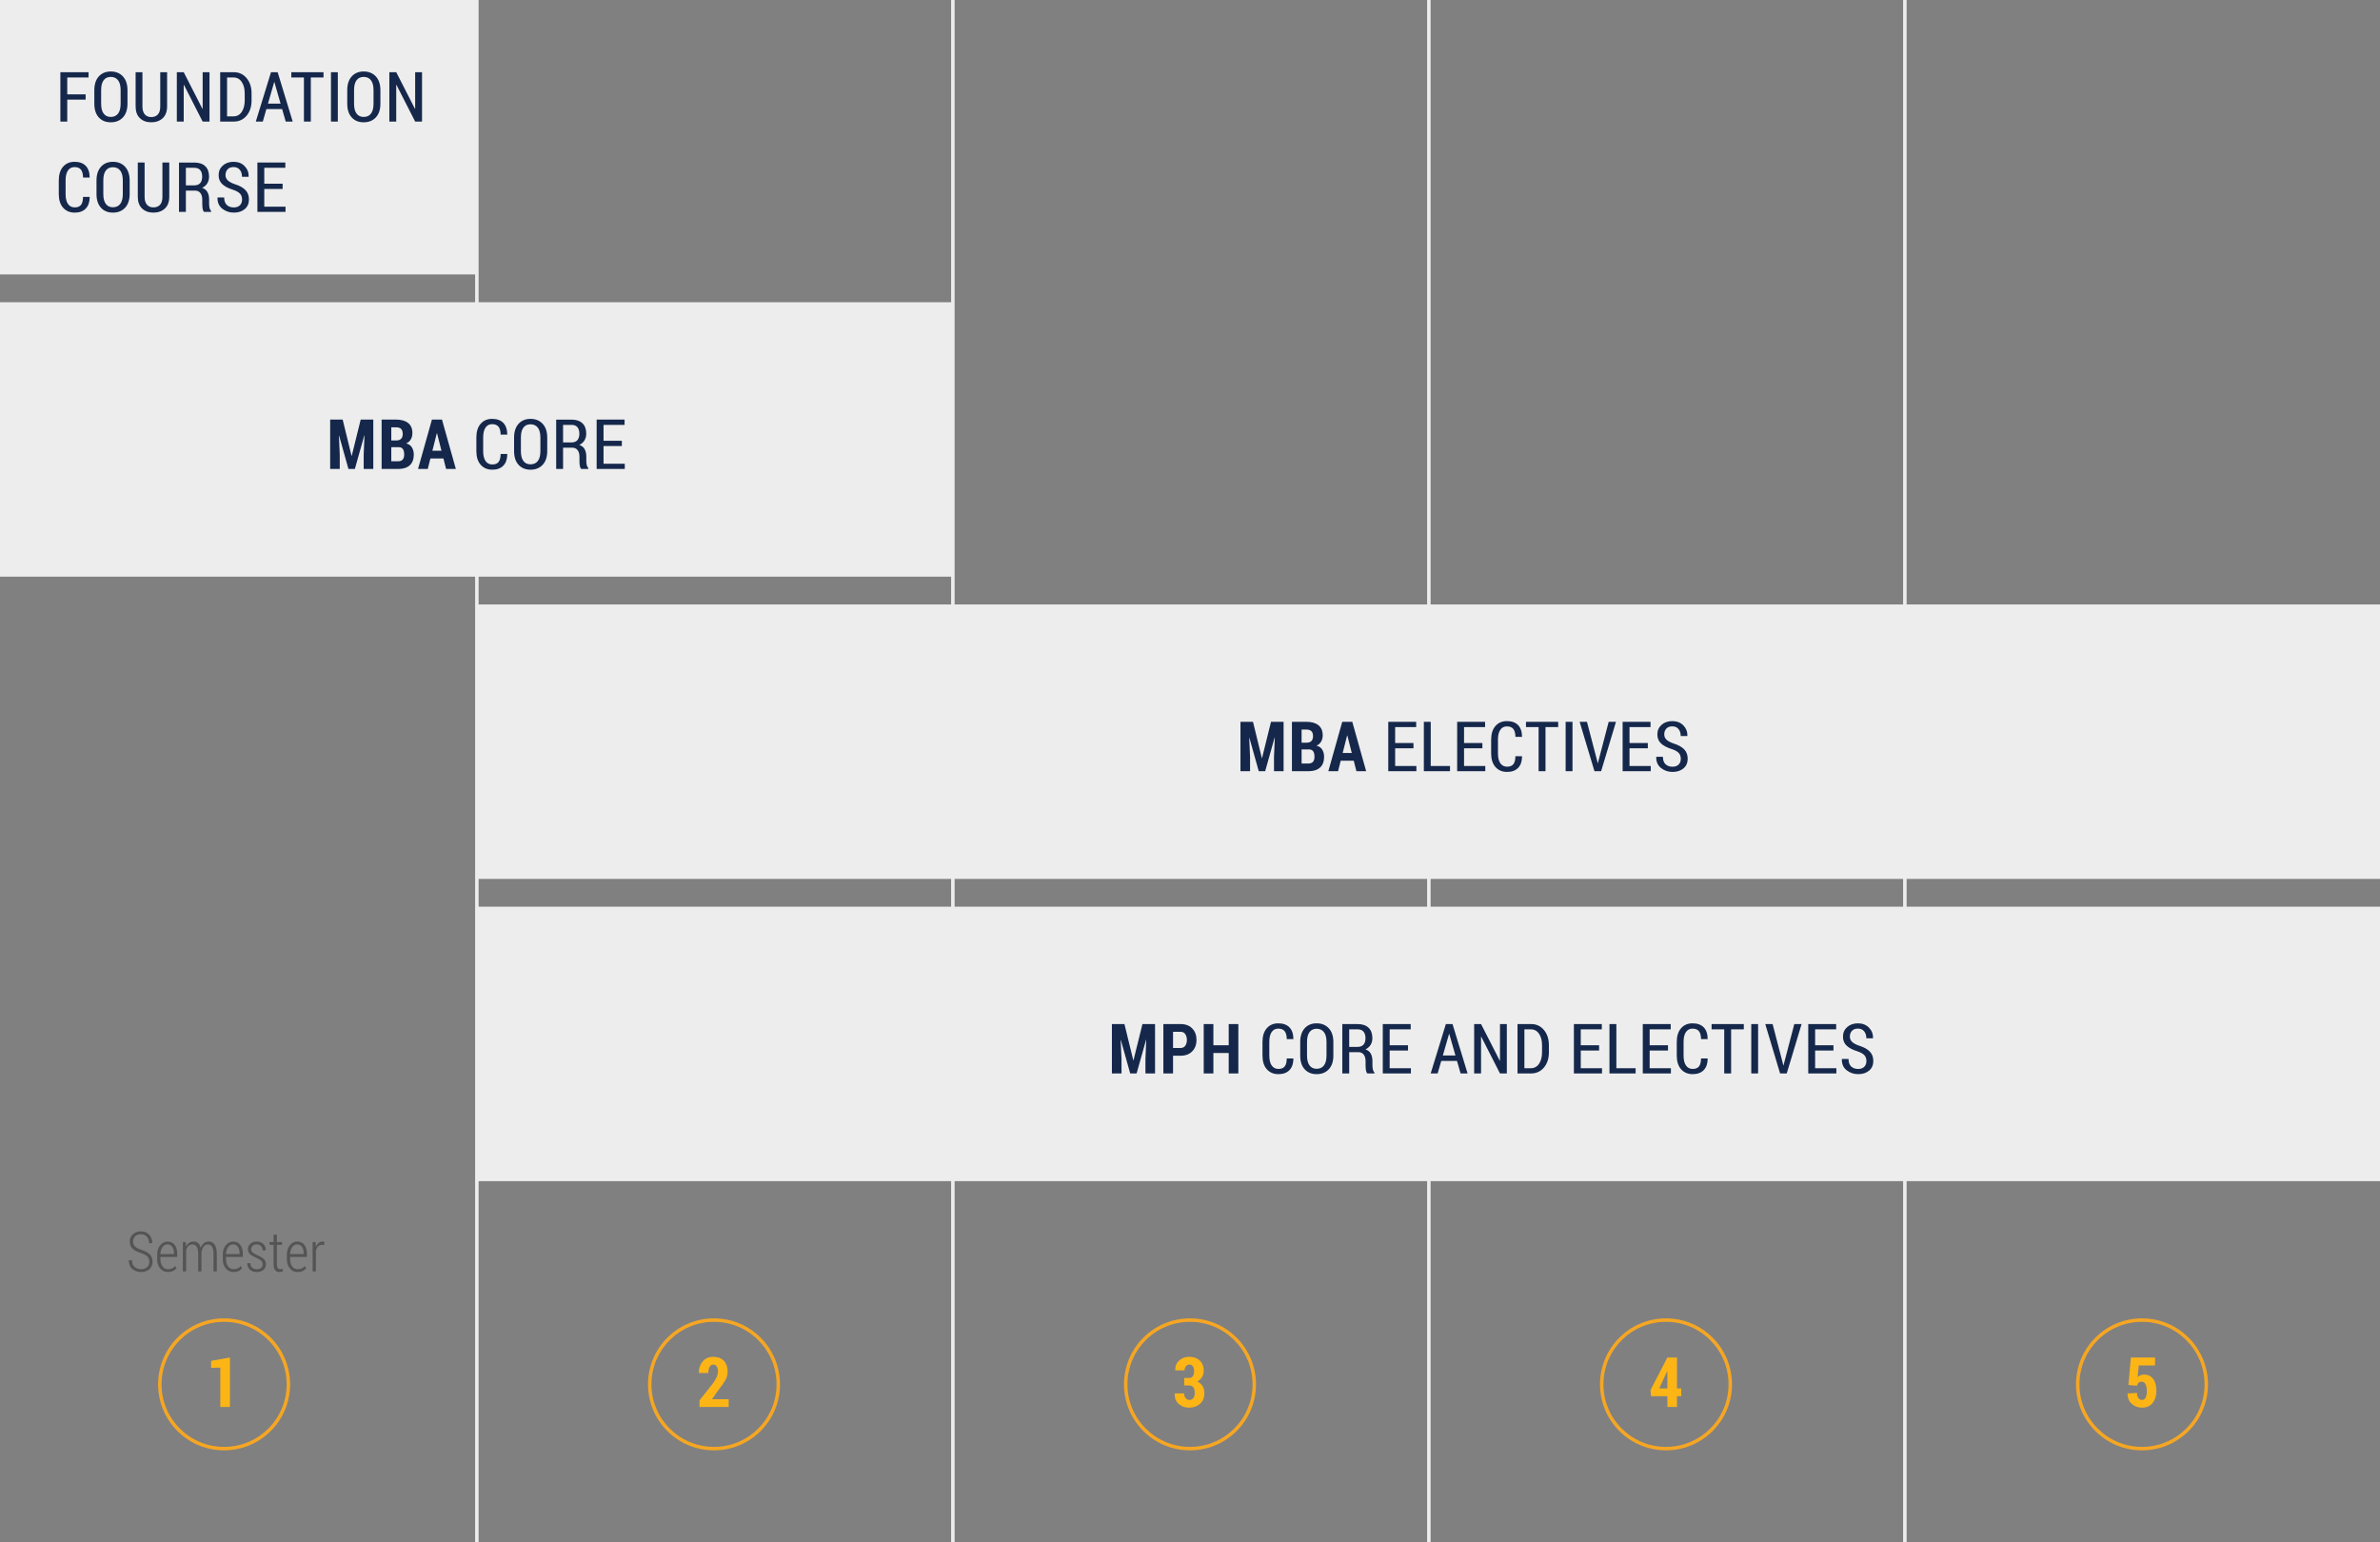<?xml version="1.0" encoding="UTF-8"?>
<svg width="685px" height="444px" viewBox="0 0 685 444" version="1.1" xmlns="http://www.w3.org/2000/svg" xmlns:xlink="http://www.w3.org/1999/xlink">
    <rect x="0" y="0" width="685" height="444" fill="#808080" stroke="none"/>
    <!-- Generator: Sketch 51.2 (57519) - http://www.bohemiancoding.com/sketch -->
    <title>MBA-MPH Curriculum</title>
    <desc>Created with Sketch.</desc>
    <defs></defs>
    <g id="MBA-MPH-Curriculum" stroke="none" stroke-width="1" fill="none" fill-rule="evenodd">
        <path d="M137.25,0.5 L137.25,500.5" id="Line" stroke="#EDEDED" stroke-linecap="square" fill-rule="nonzero"></path>
        <path d="M411.25,0.5 L411.25,500.5" id="Line" stroke="#EDEDED" stroke-linecap="square" fill-rule="nonzero"></path>
        <path d="M274.25,0.5 L274.25,500.5" id="Line" stroke="#EDEDED" stroke-linecap="square" fill-rule="nonzero"></path>
        <path d="M548.25,0.5 L548.25,500.5" id="Line" stroke="#EDEDED" stroke-linecap="square" fill-rule="nonzero"></path>
        <rect id="Rectangle" fill="#EDEDED" fill-rule="nonzero" x="0" y="0" width="137" height="79"></rect>
        <rect id="Rectangle" fill="#EDEDED" fill-rule="nonzero" x="137" y="174" width="548" height="79"></rect>
        <rect id="Rectangle" fill="#EDEDED" fill-rule="nonzero" x="0" y="87" width="274" height="79"></rect>
        <rect id="Rectangle" fill="#EDEDED" fill-rule="nonzero" transform="translate(411, 300.5) scale(-1, 1) translate(-411, -300.5) " x="137" y="261" width="548" height="79"></rect>
        <path d="M98.629,120.781 L101.178,131.221 L101.236,131.221 L103.814,120.781 L107.438,120.781 L107.438,135 L104.674,135 L104.674,130.869 L104.908,125.342 L104.85,125.332 L102.135,135 L100.289,135 L97.604,125.41 L97.545,125.42 L97.789,130.869 L97.789,135 L95.025,135 L95.025,120.781 L98.629,120.781 Z M109.837,135 L109.837,120.781 L114.027,120.781 C115.491,120.781 116.636,121.107 117.459,121.758 C118.283,122.409 118.695,123.379 118.695,124.668 C118.695,125.345 118.545,125.946 118.245,126.47 C117.946,126.994 117.497,127.386 116.898,127.646 C117.646,127.822 118.2,128.203 118.558,128.789 C118.916,129.375 119.095,130.062 119.095,130.85 C119.095,132.21 118.706,133.242 117.928,133.945 C117.15,134.648 116.035,135 114.583,135 L109.837,135 Z M112.62,128.73 L112.62,132.783 L114.583,132.783 C115.169,132.783 115.607,132.62 115.897,132.295 C116.186,131.969 116.331,131.484 116.331,130.84 C116.331,130.163 116.208,129.642 115.96,129.277 C115.713,128.913 115.316,128.73 114.769,128.73 L112.62,128.73 Z M112.62,126.787 L114.154,126.787 C114.72,126.774 115.154,126.61 115.457,126.294 C115.76,125.978 115.911,125.524 115.911,124.932 C115.911,124.268 115.755,123.781 115.443,123.472 C115.13,123.162 114.658,123.008 114.027,123.008 L112.62,123.008 L112.62,126.787 Z M127.627,131.982 L123.877,131.982 L123.116,135 L120.313,135 L124.317,120.781 L127.207,120.781 L131.202,135 L128.399,135 L127.627,131.982 Z M124.444,129.746 L127.061,129.746 L125.782,124.717 L125.723,124.717 L124.444,129.746 Z M145.971,130.684 L146.001,130.742 C145.994,132.161 145.617,133.26 144.868,134.038 C144.119,134.816 143.061,135.205 141.694,135.205 C140.301,135.205 139.188,134.736 138.354,133.799 C137.521,132.861 137.104,131.553 137.104,129.873 L137.104,125.928 C137.104,124.248 137.516,122.936 138.34,121.992 C139.163,121.048 140.262,120.576 141.636,120.576 C143.029,120.576 144.1,120.957 144.848,121.719 C145.597,122.48 145.981,123.594 146.001,125.059 L145.971,125.117 L144.096,125.117 C144.077,124.082 143.872,123.32 143.481,122.832 C143.091,122.344 142.475,122.1 141.636,122.1 C140.822,122.1 140.19,122.428 139.741,123.086 C139.292,123.743 139.067,124.681 139.067,125.898 L139.067,129.873 C139.067,131.11 139.297,132.057 139.756,132.715 C140.215,133.372 140.861,133.701 141.694,133.701 C142.514,133.701 143.115,133.462 143.496,132.983 C143.877,132.505 144.074,131.738 144.087,130.684 L145.971,130.684 Z M157.502,129.854 C157.502,131.54 157.066,132.853 156.193,133.794 C155.321,134.735 154.152,135.205 152.688,135.205 C151.242,135.205 150.093,134.735 149.24,133.794 C148.387,132.853 147.961,131.54 147.961,129.854 L147.961,125.947 C147.961,124.268 148.389,122.952 149.245,122.002 C150.101,121.051 151.249,120.576 152.688,120.576 C154.146,120.576 155.313,121.051 156.188,122.002 C157.064,122.952 157.502,124.268 157.502,125.947 L157.502,129.854 Z M155.529,125.918 C155.529,124.681 155.282,123.742 154.787,123.101 C154.292,122.459 153.592,122.139 152.688,122.139 C151.796,122.139 151.112,122.459 150.637,123.101 C150.161,123.742 149.924,124.681 149.924,125.918 L149.924,129.854 C149.924,131.104 150.163,132.051 150.642,132.695 C151.12,133.34 151.802,133.662 152.688,133.662 C153.599,133.662 154.3,133.341 154.792,132.7 C155.284,132.059 155.529,131.11 155.529,129.854 L155.529,125.918 Z M162.06,128.877 L162.06,135 L160.077,135 L160.077,120.791 L164.501,120.791 C165.849,120.791 166.89,121.139 167.626,121.836 C168.362,122.533 168.73,123.532 168.73,124.834 C168.73,125.576 168.559,126.224 168.217,126.777 C167.875,127.331 167.382,127.764 166.738,128.076 C167.447,128.317 167.96,128.726 168.276,129.302 C168.591,129.878 168.749,130.589 168.749,131.436 L168.749,132.676 C168.749,133.112 168.793,133.517 168.881,133.892 C168.969,134.266 169.12,134.561 169.335,134.775 L169.335,135 L167.294,135 C167.073,134.785 166.931,134.461 166.869,134.028 C166.807,133.595 166.777,133.138 166.777,132.656 L166.777,131.455 C166.777,130.661 166.596,130.033 166.235,129.57 C165.873,129.108 165.377,128.877 164.745,128.877 L162.06,128.877 Z M162.06,127.363 L164.404,127.363 C165.204,127.363 165.795,127.147 166.176,126.714 C166.557,126.281 166.747,125.667 166.747,124.873 C166.747,124.059 166.562,123.428 166.191,122.979 C165.82,122.529 165.256,122.305 164.501,122.305 L162.06,122.305 L162.06,127.363 Z M178.981,128.398 L173.707,128.398 L173.707,133.496 L179.821,133.496 L179.821,135 L171.725,135 L171.725,120.781 L179.762,120.781 L179.762,122.305 L173.707,122.305 L173.707,126.885 L178.981,126.885 L178.981,128.398 Z" id="MBA-Core" fill="#15284B"></path>
        <path d="M360.629,207.781 L363.178,218.221 L363.236,218.221 L365.814,207.781 L369.438,207.781 L369.438,222 L366.674,222 L366.674,217.869 L366.908,212.342 L366.85,212.332 L364.135,222 L362.289,222 L359.604,212.41 L359.545,212.42 L359.789,217.869 L359.789,222 L357.025,222 L357.025,207.781 L360.629,207.781 Z M371.837,222 L371.837,207.781 L376.027,207.781 C377.491,207.781 378.636,208.107 379.459,208.758 C380.283,209.409 380.695,210.379 380.695,211.668 C380.695,212.345 380.545,212.946 380.245,213.47 C379.946,213.994 379.497,214.386 378.898,214.646 C379.646,214.822 380.2,215.203 380.558,215.789 C380.916,216.375 381.095,217.062 381.095,217.85 C381.095,219.21 380.706,220.242 379.928,220.945 C379.15,221.648 378.035,222 376.583,222 L371.837,222 Z M374.62,215.73 L374.62,219.783 L376.583,219.783 C377.169,219.783 377.607,219.62 377.897,219.295 C378.186,218.969 378.331,218.484 378.331,217.84 C378.331,217.163 378.208,216.642 377.96,216.277 C377.713,215.913 377.316,215.73 376.769,215.73 L374.62,215.73 Z M374.62,213.787 L376.154,213.787 C376.72,213.774 377.154,213.61 377.457,213.294 C377.76,212.978 377.911,212.524 377.911,211.932 C377.911,211.268 377.755,210.781 377.443,210.472 C377.13,210.162 376.658,210.008 376.027,210.008 L374.62,210.008 L374.62,213.787 Z M389.627,218.982 L385.877,218.982 L385.116,222 L382.313,222 L386.317,207.781 L389.207,207.781 L393.202,222 L390.399,222 L389.627,218.982 Z M386.444,216.746 L389.061,216.746 L387.782,211.717 L387.723,211.717 L386.444,216.746 Z M406.819,215.398 L401.546,215.398 L401.546,220.496 L407.659,220.496 L407.659,222 L399.563,222 L399.563,207.781 L407.6,207.781 L407.6,209.305 L401.546,209.305 L401.546,213.885 L406.819,213.885 L406.819,215.398 Z M411.787,220.496 L417.334,220.496 L417.334,222 L409.805,222 L409.805,207.781 L411.787,207.781 L411.787,220.496 Z M426.648,215.398 L421.374,215.398 L421.374,220.496 L427.488,220.496 L427.488,222 L419.392,222 L419.392,207.781 L427.429,207.781 L427.429,209.305 L421.374,209.305 L421.374,213.885 L426.648,213.885 L426.648,215.398 Z M438.041,217.684 L438.071,217.742 C438.064,219.161 437.687,220.26 436.938,221.038 C436.189,221.816 435.131,222.205 433.764,222.205 C432.371,222.205 431.258,221.736 430.424,220.799 C429.591,219.861 429.174,218.553 429.174,216.873 L429.174,212.928 C429.174,211.248 429.586,209.936 430.41,208.992 C431.233,208.048 432.332,207.576 433.705,207.576 C435.099,207.576 436.17,207.957 436.918,208.719 C437.667,209.48 438.051,210.594 438.071,212.059 L438.041,212.117 L436.166,212.117 C436.147,211.082 435.942,210.32 435.551,209.832 C435.161,209.344 434.545,209.1 433.705,209.1 C432.892,209.1 432.26,209.428 431.811,210.086 C431.362,210.743 431.137,211.681 431.137,212.898 L431.137,216.873 C431.137,218.11 431.367,219.057 431.826,219.715 C432.285,220.372 432.931,220.701 433.764,220.701 C434.584,220.701 435.185,220.462 435.566,219.983 C435.947,219.505 436.144,218.738 436.157,217.684 L438.041,217.684 Z M448.468,209.305 L444.816,209.305 L444.816,222 L442.834,222 L442.834,209.305 L439.201,209.305 L439.201,207.781 L448.468,207.781 L448.468,209.305 Z M452.587,222 L450.614,222 L450.614,207.781 L452.587,207.781 L452.587,222 Z M459.645,218.855 L459.84,219.686 L459.898,219.686 L460.104,218.865 L463.004,207.781 L465.104,207.781 L460.826,222 L458.912,222 L454.645,207.781 L456.754,207.781 L459.645,218.855 Z M474.271,215.398 L468.997,215.398 L468.997,220.496 L475.111,220.496 L475.111,222 L467.015,222 L467.015,207.781 L475.052,207.781 L475.052,209.305 L468.997,209.305 L468.997,213.885 L474.271,213.885 L474.271,215.398 Z M483.76,218.426 C483.76,217.755 483.571,217.205 483.194,216.775 C482.816,216.346 482.155,215.968 481.211,215.643 C479.857,215.232 478.819,214.697 478.096,214.036 C477.373,213.375 477.012,212.501 477.012,211.414 C477.012,210.294 477.414,209.375 478.218,208.655 C479.022,207.936 480.056,207.576 481.319,207.576 C482.634,207.576 483.693,207.991 484.497,208.821 C485.302,209.651 485.69,210.652 485.664,211.824 L485.645,211.883 L483.741,211.883 C483.741,211.056 483.527,210.384 483.101,209.866 C482.675,209.349 482.074,209.09 481.299,209.09 C480.564,209.09 479.996,209.306 479.595,209.739 C479.195,210.172 478.995,210.724 478.995,211.395 C478.995,212 479.209,212.509 479.639,212.923 C480.069,213.336 480.778,213.712 481.768,214.051 C483.064,214.454 484.05,215.005 484.727,215.701 C485.404,216.398 485.743,217.299 485.743,218.406 C485.743,219.572 485.342,220.496 484.541,221.18 C483.741,221.863 482.689,222.205 481.387,222.205 C480.118,222.205 479.009,221.829 478.062,221.077 C477.115,220.325 476.657,219.266 476.69,217.898 L476.709,217.84 L478.614,217.84 C478.614,218.816 478.869,219.539 479.38,220.008 C479.891,220.477 480.56,220.711 481.387,220.711 C482.129,220.711 482.71,220.504 483.13,220.091 C483.55,219.677 483.76,219.122 483.76,218.426 Z" id="MBA-Electives" fill="#15284B"></path>
        <path d="M42.961,363.211 C42.961,362.591 42.78,362.087 42.418,361.699 C42.056,361.311 41.419,360.969 40.508,360.672 C39.472,360.354 38.686,359.944 38.153,359.441 C37.619,358.939 37.352,358.266 37.352,357.422 C37.352,356.552 37.65,355.841 38.246,355.289 C38.843,354.737 39.612,354.461 40.555,354.461 C41.544,354.461 42.34,354.786 42.942,355.438 C43.543,356.089 43.836,356.883 43.82,357.82 L43.797,357.867 L42.914,357.867 C42.914,357.112 42.705,356.493 42.285,356.012 C41.866,355.53 41.289,355.289 40.555,355.289 C39.841,355.289 39.287,355.49 38.891,355.891 C38.495,356.292 38.297,356.794 38.297,357.398 C38.297,357.961 38.488,358.434 38.871,358.816 C39.254,359.199 39.904,359.534 40.82,359.82 C41.831,360.133 42.598,360.556 43.121,361.09 C43.645,361.624 43.906,362.326 43.906,363.195 C43.906,364.107 43.598,364.829 42.981,365.363 C42.363,365.897 41.57,366.164 40.602,366.164 C39.649,366.164 38.819,365.878 38.113,365.305 C37.408,364.732 37.068,363.901 37.094,362.812 L37.11,362.766 L37.985,362.766 C37.985,363.651 38.241,364.303 38.754,364.723 C39.267,365.142 39.883,365.352 40.602,365.352 C41.31,365.352 41.88,365.156 42.313,364.766 C42.745,364.375 42.961,363.857 42.961,363.211 Z M48.338,366.164 C47.427,366.164 46.682,365.822 46.104,365.137 C45.526,364.452 45.237,363.578 45.237,362.516 L45.237,361.109 C45.237,360.042 45.527,359.155 46.108,358.449 C46.689,357.743 47.388,357.391 48.205,357.391 C49.091,357.391 49.778,357.707 50.268,358.34 C50.758,358.973 51.002,359.823 51.002,360.891 L51.002,361.82 L46.166,361.82 L46.166,362.516 C46.166,363.328 46.362,364.004 46.752,364.543 C47.143,365.082 47.672,365.352 48.338,365.352 C48.802,365.352 49.202,365.271 49.538,365.109 C49.873,364.948 50.161,364.719 50.401,364.422 L50.784,365.086 C50.528,365.414 50.199,365.676 49.795,365.871 C49.392,366.066 48.906,366.164 48.338,366.164 Z M48.205,358.219 C47.617,358.219 47.134,358.487 46.756,359.023 C46.379,359.56 46.182,360.221 46.166,361.008 L50.065,361.008 L50.065,360.648 C50.065,359.951 49.901,359.371 49.573,358.91 C49.245,358.449 48.789,358.219 48.205,358.219 Z M53.458,357.547 L53.536,358.859 C53.76,358.391 54.057,358.029 54.426,357.773 C54.796,357.518 55.231,357.391 55.731,357.391 C56.242,357.391 56.671,357.54 57.02,357.84 C57.369,358.139 57.624,358.594 57.786,359.203 C57.994,358.641 58.29,358.198 58.672,357.875 C59.055,357.552 59.518,357.391 60.059,357.391 C60.799,357.391 61.373,357.691 61.782,358.293 C62.191,358.895 62.395,359.818 62.395,361.062 L62.395,366 L61.45,366 L61.45,361.047 C61.45,360.01 61.309,359.281 61.028,358.859 C60.747,358.437 60.346,358.227 59.825,358.227 C59.278,358.227 58.851,358.461 58.544,358.93 C58.236,359.398 58.049,359.987 57.981,360.695 L57.981,366 L57.044,366 L57.044,361.055 C57.044,360.039 56.899,359.315 56.61,358.883 C56.321,358.451 55.919,358.234 55.403,358.234 C54.908,358.234 54.511,358.384 54.212,358.684 C53.912,358.983 53.697,359.393 53.567,359.914 L53.567,366 L52.63,366 L52.63,357.547 L53.458,357.547 Z M67.225,366.164 C66.314,366.164 65.569,365.822 64.991,365.137 C64.413,364.452 64.124,363.578 64.124,362.516 L64.124,361.109 C64.124,360.042 64.414,359.155 64.995,358.449 C65.576,357.743 66.275,357.391 67.093,357.391 C67.978,357.391 68.666,357.707 69.155,358.34 C69.645,358.973 69.89,359.823 69.89,360.891 L69.89,361.82 L65.054,361.82 L65.054,362.516 C65.054,363.328 65.249,364.004 65.64,364.543 C66.03,365.082 66.559,365.352 67.225,365.352 C67.689,365.352 68.089,365.271 68.425,365.109 C68.761,364.948 69.048,364.719 69.288,364.422 L69.671,365.086 C69.416,365.414 69.086,365.676 68.683,365.871 C68.279,366.066 67.793,366.164 67.225,366.164 Z M67.093,358.219 C66.504,358.219 66.021,358.487 65.643,359.023 C65.266,359.56 65.069,360.221 65.054,361.008 L68.952,361.008 L68.952,360.648 C68.952,359.951 68.788,359.371 68.46,358.91 C68.132,358.449 67.676,358.219 67.093,358.219 Z M75.603,363.977 C75.603,363.591 75.476,363.259 75.224,362.98 C74.971,362.702 74.509,362.409 73.837,362.102 C72.978,361.747 72.349,361.387 71.95,361.02 C71.552,360.652 71.353,360.172 71.353,359.578 C71.353,358.974 71.59,358.458 72.064,358.031 C72.538,357.604 73.152,357.391 73.907,357.391 C74.709,357.391 75.345,357.628 75.814,358.102 C76.282,358.576 76.506,359.167 76.485,359.875 L76.47,359.922 L75.587,359.922 C75.587,359.464 75.436,359.065 75.134,358.727 C74.832,358.388 74.423,358.219 73.907,358.219 C73.381,358.219 72.98,358.352 72.704,358.617 C72.428,358.883 72.29,359.193 72.29,359.547 C72.29,359.922 72.4,360.223 72.618,360.449 C72.837,360.676 73.306,360.961 74.025,361.305 C74.868,361.643 75.498,362.012 75.915,362.41 C76.332,362.809 76.54,363.312 76.54,363.922 C76.54,364.594 76.299,365.135 75.817,365.547 C75.336,365.958 74.699,366.164 73.907,366.164 C73.038,366.164 72.357,365.918 71.864,365.426 C71.372,364.934 71.139,364.349 71.165,363.672 L71.181,363.625 L72.056,363.625 C72.087,364.229 72.282,364.668 72.642,364.941 C73.001,365.215 73.423,365.352 73.907,365.352 C74.433,365.352 74.847,365.219 75.15,364.953 C75.452,364.687 75.603,364.362 75.603,363.977 Z M79.691,355.391 L79.691,357.547 L81.16,357.547 L81.16,358.336 L79.691,358.336 L79.691,363.82 C79.691,364.367 79.769,364.755 79.925,364.984 C80.081,365.214 80.287,365.328 80.542,365.328 C80.667,365.328 80.79,365.32 80.91,365.305 C81.029,365.289 81.165,365.266 81.316,365.234 L81.441,365.953 C81.316,366.016 81.153,366.066 80.953,366.105 C80.752,366.145 80.55,366.164 80.347,366.164 C79.847,366.164 79.455,365.977 79.171,365.602 C78.887,365.227 78.745,364.633 78.745,363.82 L78.745,358.336 L77.574,358.336 L77.574,357.547 L78.745,357.547 L78.745,355.391 L79.691,355.391 Z M85.67,366.164 C84.758,366.164 84.013,365.822 83.435,365.137 C82.857,364.452 82.568,363.578 82.568,362.516 L82.568,361.109 C82.568,360.042 82.858,359.155 83.439,358.449 C84.02,357.743 84.719,357.391 85.537,357.391 C86.422,357.391 87.11,357.707 87.599,358.34 C88.089,358.973 88.334,359.823 88.334,360.891 L88.334,361.82 L83.498,361.82 L83.498,362.516 C83.498,363.328 83.693,364.004 84.084,364.543 C84.474,365.082 85.003,365.352 85.67,365.352 C86.133,365.352 86.533,365.271 86.869,365.109 C87.205,364.948 87.492,364.719 87.732,364.422 L88.115,365.086 C87.86,365.414 87.53,365.676 87.127,365.871 C86.723,366.066 86.237,366.164 85.67,366.164 Z M85.537,358.219 C84.948,358.219 84.465,358.487 84.088,359.023 C83.71,359.56 83.513,360.221 83.498,361.008 L87.396,361.008 L87.396,360.648 C87.396,359.951 87.232,359.371 86.904,358.91 C86.576,358.449 86.12,358.219 85.537,358.219 Z M93.258,358.391 L92.64,358.344 C92.203,358.344 91.841,358.491 91.555,358.785 C91.268,359.079 91.057,359.484 90.922,360 L90.922,366 L89.984,366 L89.984,357.547 L90.812,357.547 L90.922,358.945 C91.12,358.456 91.381,358.074 91.707,357.801 C92.032,357.527 92.414,357.391 92.851,357.391 C92.95,357.391 93.049,357.4 93.148,357.418 C93.247,357.436 93.325,357.456 93.383,357.477 L93.258,358.391 Z" id="Semester" fill="#545454"></path>
        <path d="M323.629,294.781 L326.178,305.221 L326.236,305.221 L328.814,294.781 L332.438,294.781 L332.438,309 L329.674,309 L329.674,304.869 L329.908,299.342 L329.85,299.332 L327.135,309 L325.289,309 L322.604,299.41 L322.545,299.42 L322.789,304.869 L322.789,309 L320.025,309 L320.025,294.781 L323.629,294.781 Z M337.62,303.902 L337.62,309 L334.837,309 L334.837,294.781 L339.779,294.781 C341.198,294.781 342.318,295.201 343.138,296.041 C343.958,296.881 344.368,297.981 344.368,299.342 C344.368,300.709 343.957,301.811 343.133,302.647 C342.309,303.484 341.191,303.902 339.779,303.902 L337.62,303.902 Z M337.62,301.676 L339.779,301.676 C340.371,301.676 340.823,301.458 341.136,301.021 C341.448,300.585 341.605,300.032 341.605,299.361 C341.605,298.684 341.45,298.123 341.141,297.677 C340.832,297.231 340.377,297.008 339.779,297.008 L337.62,297.008 L337.62,301.676 Z M356.416,309 L353.643,309 L353.643,303.111 L349.229,303.111 L349.229,309 L346.446,309 L346.446,294.781 L349.229,294.781 L349.229,300.895 L353.643,300.895 L353.643,294.781 L356.416,294.781 L356.416,309 Z M372.231,304.684 L372.261,304.742 C372.254,306.161 371.876,307.26 371.128,308.038 C370.379,308.816 369.321,309.205 367.954,309.205 C366.561,309.205 365.447,308.736 364.614,307.799 C363.781,306.861 363.364,305.553 363.364,303.873 L363.364,299.928 C363.364,298.248 363.776,296.936 364.599,295.992 C365.423,295.048 366.522,294.576 367.895,294.576 C369.289,294.576 370.36,294.957 371.108,295.719 C371.857,296.48 372.241,297.594 372.261,299.059 L372.231,299.117 L370.356,299.117 C370.337,298.082 370.132,297.32 369.741,296.832 C369.35,296.344 368.735,296.1 367.895,296.1 C367.082,296.1 366.45,296.428 366.001,297.086 C365.552,297.743 365.327,298.681 365.327,299.898 L365.327,303.873 C365.327,305.11 365.556,306.057 366.015,306.715 C366.474,307.372 367.121,307.701 367.954,307.701 C368.774,307.701 369.375,307.462 369.756,306.983 C370.137,306.505 370.333,305.738 370.346,304.684 L372.231,304.684 Z M383.762,303.854 C383.762,305.54 383.326,306.853 382.453,307.794 C381.581,308.735 380.412,309.205 378.947,309.205 C377.502,309.205 376.353,308.735 375.5,307.794 C374.647,306.853 374.221,305.54 374.221,303.854 L374.221,299.947 C374.221,298.268 374.649,296.952 375.505,296.002 C376.361,295.051 377.508,294.576 378.947,294.576 C380.406,294.576 381.573,295.051 382.448,296.002 C383.324,296.952 383.762,298.268 383.762,299.947 L383.762,303.854 Z M381.789,299.918 C381.789,298.681 381.542,297.742 381.047,297.101 C380.552,296.459 379.852,296.139 378.947,296.139 C378.055,296.139 377.372,296.459 376.896,297.101 C376.421,297.742 376.184,298.681 376.184,299.918 L376.184,303.854 C376.184,305.104 376.423,306.051 376.901,306.695 C377.38,307.34 378.062,307.662 378.947,307.662 C379.859,307.662 380.56,307.341 381.052,306.7 C381.543,306.059 381.789,305.11 381.789,303.854 L381.789,299.918 Z M388.32,302.877 L388.32,309 L386.337,309 L386.337,294.791 L390.761,294.791 C392.109,294.791 393.15,295.139 393.886,295.836 C394.622,296.533 394.989,297.532 394.989,298.834 C394.989,299.576 394.819,300.224 394.477,300.777 C394.135,301.331 393.642,301.764 392.997,302.076 C393.707,302.317 394.22,302.726 394.535,303.302 C394.851,303.878 395.009,304.589 395.009,305.436 L395.009,306.676 C395.009,307.112 395.053,307.517 395.141,307.892 C395.229,308.266 395.38,308.561 395.595,308.775 L395.595,309 L393.554,309 C393.333,308.785 393.191,308.461 393.129,308.028 C393.067,307.595 393.036,307.138 393.036,306.656 L393.036,305.455 C393.036,304.661 392.856,304.033 392.494,303.57 C392.133,303.108 391.637,302.877 391.005,302.877 L388.32,302.877 Z M388.32,301.363 L390.663,301.363 C391.464,301.363 392.055,301.147 392.436,300.714 C392.817,300.281 393.007,299.667 393.007,298.873 C393.007,298.059 392.821,297.428 392.45,296.979 C392.079,296.529 391.516,296.305 390.761,296.305 L388.32,296.305 L388.32,301.363 Z M405.241,302.398 L399.967,302.398 L399.967,307.496 L406.08,307.496 L406.08,309 L397.985,309 L397.985,294.781 L406.022,294.781 L406.022,296.305 L399.967,296.305 L399.967,300.885 L405.241,300.885 L405.241,302.398 Z M419.346,305.406 L414.815,305.406 L413.78,309 L411.768,309 L416.143,294.781 L418.057,294.781 L422.393,309 L420.382,309 L419.346,305.406 Z M415.274,303.834 L418.897,303.834 L417.12,297.623 L417.061,297.623 L415.274,303.834 Z M433.689,309 L431.717,309 L426.326,298.424 L426.268,298.443 L426.268,309 L424.285,309 L424.285,294.781 L426.268,294.781 L431.658,305.328 L431.717,305.309 L431.717,294.781 L433.689,294.781 L433.689,309 Z M436.763,309 L436.763,294.781 L440.669,294.781 C442.18,294.781 443.412,295.351 444.365,296.49 C445.319,297.63 445.796,299.094 445.796,300.885 L445.796,302.906 C445.796,304.703 445.319,306.168 444.365,307.301 C443.412,308.434 442.18,309 440.669,309 L436.763,309 Z M438.745,296.305 L438.745,307.496 L440.601,307.496 C441.597,307.496 442.383,307.07 442.959,306.217 C443.535,305.364 443.823,304.26 443.823,302.906 L443.823,300.865 C443.823,299.524 443.535,298.429 442.959,297.579 C442.383,296.729 441.597,296.305 440.601,296.305 L438.745,296.305 Z M460.244,302.398 L454.97,302.398 L454.97,307.496 L461.084,307.496 L461.084,309 L452.988,309 L452.988,294.781 L461.025,294.781 L461.025,296.305 L454.97,296.305 L454.97,300.885 L460.244,300.885 L460.244,302.398 Z M465.212,307.496 L470.759,307.496 L470.759,309 L463.229,309 L463.229,294.781 L465.212,294.781 L465.212,307.496 Z M480.072,302.398 L474.799,302.398 L474.799,307.496 L480.912,307.496 L480.912,309 L472.816,309 L472.816,294.781 L480.854,294.781 L480.854,296.305 L474.799,296.305 L474.799,300.885 L480.072,300.885 L480.072,302.398 Z M491.466,304.684 L491.495,304.742 C491.489,306.161 491.111,307.26 490.363,308.038 C489.614,308.816 488.556,309.205 487.189,309.205 C485.795,309.205 484.682,308.736 483.849,307.799 C483.015,306.861 482.599,305.553 482.599,303.873 L482.599,299.928 C482.599,298.248 483.011,296.936 483.834,295.992 C484.658,295.048 485.756,294.576 487.13,294.576 C488.523,294.576 489.594,294.957 490.343,295.719 C491.092,296.48 491.476,297.594 491.495,299.059 L491.466,299.117 L489.591,299.117 C489.571,298.082 489.366,297.32 488.976,296.832 C488.585,296.344 487.97,296.1 487.13,296.1 C486.316,296.1 485.685,296.428 485.236,297.086 C484.786,297.743 484.562,298.681 484.562,299.898 L484.562,303.873 C484.562,305.11 484.791,306.057 485.25,306.715 C485.709,307.372 486.355,307.701 487.189,307.701 C488.009,307.701 488.61,307.462 488.99,306.983 C489.371,306.505 489.568,305.738 489.581,304.684 L491.466,304.684 Z M501.893,296.305 L498.241,296.305 L498.241,309 L496.258,309 L496.258,296.305 L492.625,296.305 L492.625,294.781 L501.893,294.781 L501.893,296.305 Z M506.011,309 L504.039,309 L504.039,294.781 L506.011,294.781 L506.011,309 Z M513.069,305.855 L513.264,306.686 L513.323,306.686 L513.528,305.865 L516.429,294.781 L518.528,294.781 L514.251,309 L512.337,309 L508.069,294.781 L510.179,294.781 L513.069,305.855 Z M527.695,302.398 L522.422,302.398 L522.422,307.496 L528.535,307.496 L528.535,309 L520.439,309 L520.439,294.781 L528.477,294.781 L528.477,296.305 L522.422,296.305 L522.422,300.885 L527.695,300.885 L527.695,302.398 Z M537.185,305.426 C537.185,304.755 536.996,304.205 536.618,303.775 C536.241,303.346 535.58,302.968 534.636,302.643 C533.282,302.232 532.243,301.697 531.521,301.036 C530.798,300.375 530.437,299.501 530.437,298.414 C530.437,297.294 530.839,296.375 531.643,295.655 C532.447,294.936 533.48,294.576 534.743,294.576 C536.058,294.576 537.118,294.991 537.922,295.821 C538.726,296.651 539.115,297.652 539.089,298.824 L539.07,298.883 L537.165,298.883 C537.165,298.056 536.952,297.384 536.526,296.866 C536.099,296.349 535.499,296.09 534.724,296.09 C533.988,296.09 533.42,296.306 533.02,296.739 C532.619,297.172 532.419,297.724 532.419,298.395 C532.419,299 532.634,299.509 533.064,299.923 C533.493,300.336 534.203,300.712 535.193,301.051 C536.488,301.454 537.474,302.005 538.152,302.701 C538.829,303.398 539.167,304.299 539.167,305.406 C539.167,306.572 538.767,307.496 537.966,308.18 C537.165,308.863 536.114,309.205 534.812,309.205 C533.542,309.205 532.434,308.829 531.487,308.077 C530.539,307.325 530.082,306.266 530.114,304.898 L530.134,304.84 L532.038,304.84 C532.038,305.816 532.294,306.539 532.805,307.008 C533.316,307.477 533.985,307.711 534.812,307.711 C535.554,307.711 536.135,307.504 536.555,307.091 C536.975,306.677 537.185,306.122 537.185,305.426 Z" id="MPH-Core-and-Electiv" fill="#15284B"></path>
        <path d="M24.643,28.682 L19.359,28.682 L19.359,35 L17.377,35 L17.377,20.781 L25.492,20.781 L25.492,22.305 L19.359,22.305 L19.359,27.168 L24.643,27.168 L24.643,28.682 Z M36.691,29.854 C36.691,31.54 36.254,32.853 35.382,33.794 C34.51,34.735 33.341,35.205 31.876,35.205 C30.431,35.205 29.282,34.735 28.429,33.794 C27.576,32.853 27.15,31.54 27.15,29.854 L27.15,25.947 C27.15,24.268 27.578,22.952 28.434,22.002 C29.29,21.051 30.437,20.576 31.876,20.576 C33.335,20.576 34.501,21.051 35.377,22.002 C36.253,22.952 36.691,24.268 36.691,25.947 L36.691,29.854 Z M34.718,25.918 C34.718,24.681 34.471,23.742 33.976,23.101 C33.481,22.459 32.781,22.139 31.876,22.139 C30.984,22.139 30.301,22.459 29.825,23.101 C29.35,23.742 29.113,24.681 29.113,25.918 L29.113,29.854 C29.113,31.104 29.352,32.051 29.83,32.695 C30.309,33.34 30.991,33.662 31.876,33.662 C32.788,33.662 33.489,33.341 33.981,32.7 C34.472,32.059 34.718,31.11 34.718,29.854 L34.718,25.918 Z M48.094,20.781 L48.094,30.635 C48.094,32.106 47.673,33.236 46.829,34.023 C45.986,34.811 44.885,35.205 43.524,35.205 C42.183,35.205 41.099,34.811 40.272,34.023 C39.445,33.236 39.032,32.106 39.032,30.635 L39.032,20.781 L40.995,20.781 L40.995,30.635 C40.995,31.65 41.222,32.415 41.678,32.93 C42.134,33.444 42.749,33.701 43.524,33.701 C44.331,33.701 44.966,33.454 45.428,32.959 C45.89,32.464 46.121,31.689 46.121,30.635 L46.121,20.781 L48.094,20.781 Z M60.298,35 L58.326,35 L52.935,24.424 L52.877,24.443 L52.877,35 L50.894,35 L50.894,20.781 L52.877,20.781 L58.267,31.328 L58.326,31.309 L58.326,20.781 L60.298,20.781 L60.298,35 Z M63.372,35 L63.372,20.781 L67.278,20.781 C68.789,20.781 70.021,21.351 70.974,22.49 C71.928,23.63 72.405,25.094 72.405,26.885 L72.405,28.906 C72.405,30.703 71.928,32.168 70.974,33.301 C70.021,34.434 68.789,35 67.278,35 L63.372,35 Z M65.354,22.305 L65.354,33.496 L67.21,33.496 C68.206,33.496 68.992,33.07 69.568,32.217 C70.144,31.364 70.432,30.26 70.432,28.906 L70.432,26.865 C70.432,25.524 70.144,24.429 69.568,23.579 C68.992,22.729 68.206,22.305 67.21,22.305 L65.354,22.305 Z M81.201,31.406 L76.67,31.406 L75.635,35 L73.623,35 L77.998,20.781 L79.912,20.781 L84.248,35 L82.236,35 L81.201,31.406 Z M77.129,29.834 L80.752,29.834 L78.975,23.623 L78.916,23.623 L77.129,29.834 Z M93.113,22.305 L89.46,22.305 L89.46,35 L87.478,35 L87.478,22.305 L83.845,22.305 L83.845,20.781 L93.113,20.781 L93.113,22.305 Z M97.231,35 L95.258,35 L95.258,20.781 L97.231,20.781 L97.231,35 Z M109.484,29.854 C109.484,31.54 109.048,32.853 108.175,33.794 C107.303,34.735 106.134,35.205 104.67,35.205 C103.224,35.205 102.075,34.735 101.222,33.794 C100.369,32.853 99.943,31.54 99.943,29.854 L99.943,25.947 C99.943,24.268 100.371,22.952 101.227,22.002 C102.083,21.051 103.231,20.576 104.67,20.576 C106.128,20.576 107.295,21.051 108.171,22.002 C109.046,22.952 109.484,24.268 109.484,25.947 L109.484,29.854 Z M107.511,25.918 C107.511,24.681 107.264,23.742 106.769,23.101 C106.274,22.459 105.574,22.139 104.67,22.139 C103.778,22.139 103.094,22.459 102.619,23.101 C102.143,23.742 101.906,24.681 101.906,25.918 L101.906,29.854 C101.906,31.104 102.145,32.051 102.624,32.695 C103.102,33.34 103.784,33.662 104.67,33.662 C105.581,33.662 106.282,33.341 106.774,32.7 C107.266,32.059 107.511,31.11 107.511,29.854 L107.511,25.918 Z M121.464,35 L119.491,35 L114.1,24.424 L114.042,24.443 L114.042,35 L112.059,35 L112.059,20.781 L114.042,20.781 L119.432,31.328 L119.491,31.309 L119.491,20.781 L121.464,20.781 L121.464,35 Z M25.785,56.684 L25.814,56.742 C25.808,58.161 25.43,59.26 24.682,60.038 C23.933,60.816 22.875,61.205 21.508,61.205 C20.115,61.205 19.001,60.736 18.168,59.799 C17.335,58.861 16.918,57.553 16.918,55.873 L16.918,51.928 C16.918,50.248 17.33,48.936 18.153,47.992 C18.977,47.048 20.076,46.576 21.449,46.576 C22.842,46.576 23.913,46.957 24.662,47.719 C25.411,48.48 25.795,49.594 25.814,51.059 L25.785,51.117 L23.91,51.117 C23.891,50.082 23.686,49.32 23.295,48.832 C22.904,48.344 22.289,48.1 21.449,48.1 C20.635,48.1 20.004,48.428 19.555,49.086 C19.105,49.743 18.881,50.681 18.881,51.898 L18.881,55.873 C18.881,57.11 19.11,58.057 19.569,58.715 C20.028,59.372 20.674,59.701 21.508,59.701 C22.328,59.701 22.929,59.462 23.31,58.983 C23.69,58.505 23.887,57.738 23.9,56.684 L25.785,56.684 Z M37.316,55.854 C37.316,57.54 36.879,58.853 36.007,59.794 C35.135,60.735 33.966,61.205 32.501,61.205 C31.056,61.205 29.907,60.735 29.054,59.794 C28.201,58.853 27.775,57.54 27.775,55.854 L27.775,51.947 C27.775,50.268 28.203,48.952 29.059,48.002 C29.915,47.051 31.062,46.576 32.501,46.576 C33.96,46.576 35.126,47.051 36.002,48.002 C36.878,48.952 37.316,50.268 37.316,51.947 L37.316,55.854 Z M35.343,51.918 C35.343,50.681 35.096,49.742 34.601,49.101 C34.106,48.459 33.406,48.139 32.501,48.139 C31.609,48.139 30.926,48.459 30.45,49.101 C29.975,49.742 29.738,50.681 29.738,51.918 L29.738,55.854 C29.738,57.104 29.977,58.051 30.455,58.695 C30.934,59.34 31.616,59.662 32.501,59.662 C33.413,59.662 34.114,59.341 34.606,58.7 C35.097,58.059 35.343,57.11 35.343,55.854 L35.343,51.918 Z M48.719,46.781 L48.719,56.635 C48.719,58.106 48.298,59.236 47.454,60.023 C46.611,60.811 45.51,61.205 44.149,61.205 C42.808,61.205 41.724,60.811 40.897,60.023 C40.07,59.236 39.657,58.106 39.657,56.635 L39.657,46.781 L41.62,46.781 L41.62,56.635 C41.62,57.65 41.847,58.415 42.303,58.93 C42.759,59.444 43.374,59.701 44.149,59.701 C44.956,59.701 45.591,59.454 46.053,58.959 C46.515,58.464 46.746,57.689 46.746,56.635 L46.746,46.781 L48.719,46.781 Z M53.502,54.877 L53.502,61 L51.519,61 L51.519,46.791 L55.943,46.791 C57.291,46.791 58.332,47.139 59.068,47.836 C59.804,48.533 60.171,49.532 60.171,50.834 C60.171,51.576 60.001,52.224 59.659,52.777 C59.317,53.331 58.824,53.764 58.179,54.076 C58.889,54.317 59.402,54.726 59.717,55.302 C60.033,55.878 60.191,56.589 60.191,57.436 L60.191,58.676 C60.191,59.112 60.235,59.517 60.323,59.892 C60.411,60.266 60.562,60.561 60.777,60.775 L60.777,61 L58.736,61 C58.515,60.785 58.373,60.461 58.311,60.028 C58.249,59.595 58.218,59.138 58.218,58.656 L58.218,57.455 C58.218,56.661 58.038,56.033 57.676,55.57 C57.315,55.108 56.819,54.877 56.187,54.877 L53.502,54.877 Z M53.502,53.363 L55.845,53.363 C56.646,53.363 57.237,53.147 57.618,52.714 C57.999,52.281 58.189,51.667 58.189,50.873 C58.189,50.059 58.004,49.428 57.632,48.979 C57.261,48.529 56.698,48.305 55.943,48.305 L53.502,48.305 L53.502,53.363 Z M69.671,57.426 C69.671,56.755 69.482,56.205 69.104,55.775 C68.727,55.346 68.066,54.968 67.122,54.643 C65.768,54.232 64.729,53.697 64.007,53.036 C63.284,52.375 62.923,51.501 62.923,50.414 C62.923,49.294 63.325,48.375 64.129,47.655 C64.933,46.936 65.966,46.576 67.229,46.576 C68.544,46.576 69.604,46.991 70.408,47.821 C71.212,48.651 71.601,49.652 71.575,50.824 L71.555,50.883 L69.651,50.883 C69.651,50.056 69.438,49.384 69.012,48.866 C68.585,48.349 67.985,48.09 67.21,48.09 C66.474,48.09 65.906,48.306 65.506,48.739 C65.105,49.172 64.905,49.724 64.905,50.395 C64.905,51 65.12,51.509 65.55,51.923 C65.979,52.336 66.689,52.712 67.679,53.051 C68.974,53.454 69.96,54.005 70.638,54.701 C71.315,55.398 71.653,56.299 71.653,57.406 C71.653,58.572 71.253,59.496 70.452,60.18 C69.651,60.863 68.6,61.205 67.298,61.205 C66.028,61.205 64.92,60.829 63.972,60.077 C63.025,59.325 62.568,58.266 62.6,56.898 L62.62,56.84 L64.524,56.84 C64.524,57.816 64.78,58.539 65.291,59.008 C65.802,59.477 66.471,59.711 67.298,59.711 C68.04,59.711 68.621,59.504 69.041,59.091 C69.461,58.677 69.671,58.122 69.671,57.426 Z M81.338,54.398 L76.064,54.398 L76.064,59.496 L82.178,59.496 L82.178,61 L74.082,61 L74.082,46.781 L82.119,46.781 L82.119,48.305 L76.064,48.305 L76.064,52.885 L81.338,52.885 L81.338,54.398 Z" id="Foundation-Course" fill="#15284B"></path>
        <polygon id="1" fill="#FDB515" points="66.178 405 63.405 405 63.405 393.682 60.768 393.74 60.768 391.738 66.178 390.771"></polygon>
        <path d="M209.727,405 L201.329,405 L201.329,403.115 L205.206,398.203 C205.72,397.474 206.089,396.839 206.314,396.299 C206.539,395.758 206.651,395.267 206.651,394.824 C206.651,394.219 206.534,393.73 206.299,393.359 C206.065,392.988 205.726,392.803 205.284,392.803 C204.828,392.803 204.478,393.027 204.234,393.477 C203.99,393.926 203.868,394.515 203.868,395.244 L201.163,395.244 L201.143,395.195 C201.117,393.906 201.482,392.814 202.237,391.919 C202.992,391.024 204.008,390.576 205.284,390.576 C206.586,390.576 207.601,390.954 208.331,391.709 C209.06,392.464 209.424,393.493 209.424,394.795 C209.424,395.667 209.221,396.475 208.814,397.217 C208.407,397.959 207.728,398.929 206.778,400.127 L204.922,402.783 L209.727,402.783 L209.727,405 Z" id="2" fill="#FDB515"></path>
        <path d="M340.838,396.67 L342.225,396.67 C342.72,396.67 343.088,396.494 343.329,396.143 C343.57,395.791 343.69,395.299 343.69,394.668 C343.69,394.115 343.57,393.665 343.329,393.32 C343.088,392.975 342.743,392.803 342.294,392.803 C341.929,392.803 341.615,392.956 341.351,393.262 C341.087,393.568 340.956,393.968 340.956,394.463 L338.27,394.463 L338.251,394.404 C338.218,393.278 338.587,392.358 339.359,391.646 C340.13,390.933 341.083,390.576 342.215,390.576 C343.504,390.576 344.533,390.929 345.301,391.636 C346.07,392.342 346.454,393.34 346.454,394.629 C346.454,395.273 346.288,395.871 345.956,396.421 C345.624,396.971 345.168,397.399 344.588,397.705 C345.253,397.979 345.76,398.403 346.112,398.979 C346.463,399.556 346.639,400.241 346.639,401.035 C346.639,402.331 346.224,403.35 345.394,404.092 C344.564,404.834 343.501,405.205 342.206,405.205 C341.066,405.205 340.087,404.855 339.266,404.155 C338.446,403.455 338.052,402.454 338.085,401.152 L338.104,401.094 L340.799,401.094 C340.799,401.641 340.943,402.093 341.229,402.451 C341.516,402.809 341.87,402.988 342.294,402.988 C342.775,402.988 343.158,402.808 343.441,402.446 C343.724,402.085 343.866,401.602 343.866,400.996 C343.866,400.241 343.727,399.689 343.451,399.341 C343.174,398.993 342.766,398.818 342.225,398.818 L340.838,398.818 L340.838,396.67 Z" id="3" fill="#FDB515"></path>
        <path d="M482.663,399.668 L483.893,399.668 L483.893,401.895 L482.663,401.895 L482.663,405 L479.899,405 L479.899,401.895 L475.182,401.895 L475.036,400.156 L479.889,390.781 L482.663,390.781 L482.663,399.668 Z M477.555,399.668 L479.899,399.668 L479.899,394.756 L479.84,394.746 L479.694,395.01 L477.555,399.668 Z" id="4" fill="#FDB515"></path>
        <path d="M612.592,398.711 L613.296,390.781 L620.249,390.781 L620.249,393.057 L615.561,393.057 L615.258,396.406 C615.46,396.204 615.712,396.037 616.015,395.903 C616.318,395.77 616.635,395.697 616.967,395.684 C618.152,395.664 619.062,396.073 619.697,396.909 C620.332,397.746 620.649,398.923 620.649,400.439 C620.649,401.794 620.289,402.926 619.57,403.838 C618.851,404.749 617.824,405.205 616.489,405.205 C615.356,405.205 614.378,404.842 613.554,404.116 C612.731,403.39 612.332,402.406 612.358,401.162 L612.378,401.113 L615.073,400.967 C615.073,401.605 615.203,402.101 615.463,402.456 C615.724,402.811 616.066,402.988 616.489,402.988 C616.977,402.988 617.332,402.756 617.553,402.29 C617.775,401.825 617.885,401.214 617.885,400.459 C617.885,399.619 617.762,398.955 617.514,398.467 C617.267,397.979 616.889,397.734 616.381,397.734 C615.997,397.734 615.701,397.839 615.493,398.047 C615.284,398.255 615.141,398.532 615.063,398.877 L612.592,398.711 Z" id="5" fill="#FDB515"></path>
        <path d="M64.5,417.5 C54.007,417.5 45.5,408.993 45.5,398.5 C45.5,388.007 54.007,379.5 64.5,379.5 C74.993,379.5 83.5,388.007 83.5,398.5 C83.5,408.993 74.993,417.5 64.5,417.5 Z M64.5,416.5 C74.441,416.5 82.5,408.441 82.5,398.5 C82.5,388.559 74.441,380.5 64.5,380.5 C54.559,380.5 46.5,388.559 46.5,398.5 C46.5,408.441 54.559,416.5 64.5,416.5 Z" id="Oval" fill="#F5A623" fill-rule="nonzero"></path>
        <path d="M205.5,417.5 C195.007,417.5 186.5,408.993 186.5,398.5 C186.5,388.007 195.007,379.5 205.5,379.5 C215.993,379.5 224.5,388.007 224.5,398.5 C224.5,408.993 215.993,417.5 205.5,417.5 Z M205.5,416.5 C215.441,416.5 223.5,408.441 223.5,398.5 C223.5,388.559 215.441,380.5 205.5,380.5 C195.559,380.5 187.5,388.559 187.5,398.5 C187.5,408.441 195.559,416.5 205.5,416.5 Z" id="Oval" fill="#F5A623" fill-rule="nonzero"></path>
        <path d="M342.5,417.5 C332.007,417.5 323.5,408.993 323.5,398.5 C323.5,388.007 332.007,379.5 342.5,379.5 C352.993,379.5 361.5,388.007 361.5,398.5 C361.5,408.993 352.993,417.5 342.5,417.5 Z M342.5,416.5 C352.441,416.5 360.5,408.441 360.5,398.5 C360.5,388.559 352.441,380.5 342.5,380.5 C332.559,380.5 324.5,388.559 324.5,398.5 C324.5,408.441 332.559,416.5 342.5,416.5 Z" id="Oval" fill="#F5A623" fill-rule="nonzero"></path>
        <path d="M479.5,417.5 C469.007,417.5 460.5,408.993 460.5,398.5 C460.5,388.007 469.007,379.5 479.5,379.5 C489.993,379.5 498.5,388.007 498.5,398.5 C498.5,408.993 489.993,417.5 479.5,417.5 Z M479.5,416.5 C489.441,416.5 497.5,408.441 497.5,398.5 C497.5,388.559 489.441,380.5 479.5,380.5 C469.559,380.5 461.5,388.559 461.5,398.5 C461.5,408.441 469.559,416.5 479.5,416.5 Z" id="Oval" fill="#F5A623" fill-rule="nonzero"></path>
        <path d="M616.5,417.5 C606.007,417.5 597.5,408.993 597.5,398.5 C597.5,388.007 606.007,379.5 616.5,379.5 C626.993,379.5 635.5,388.007 635.5,398.5 C635.5,408.993 626.993,417.5 616.5,417.5 Z M616.5,416.5 C626.441,416.5 634.5,408.441 634.5,398.5 C634.5,388.559 626.441,380.5 616.5,380.5 C606.559,380.5 598.5,388.559 598.5,398.5 C598.5,408.441 606.559,416.5 616.5,416.5 Z" id="Oval" fill="#F5A623" fill-rule="nonzero"></path>
    </g>
</svg>